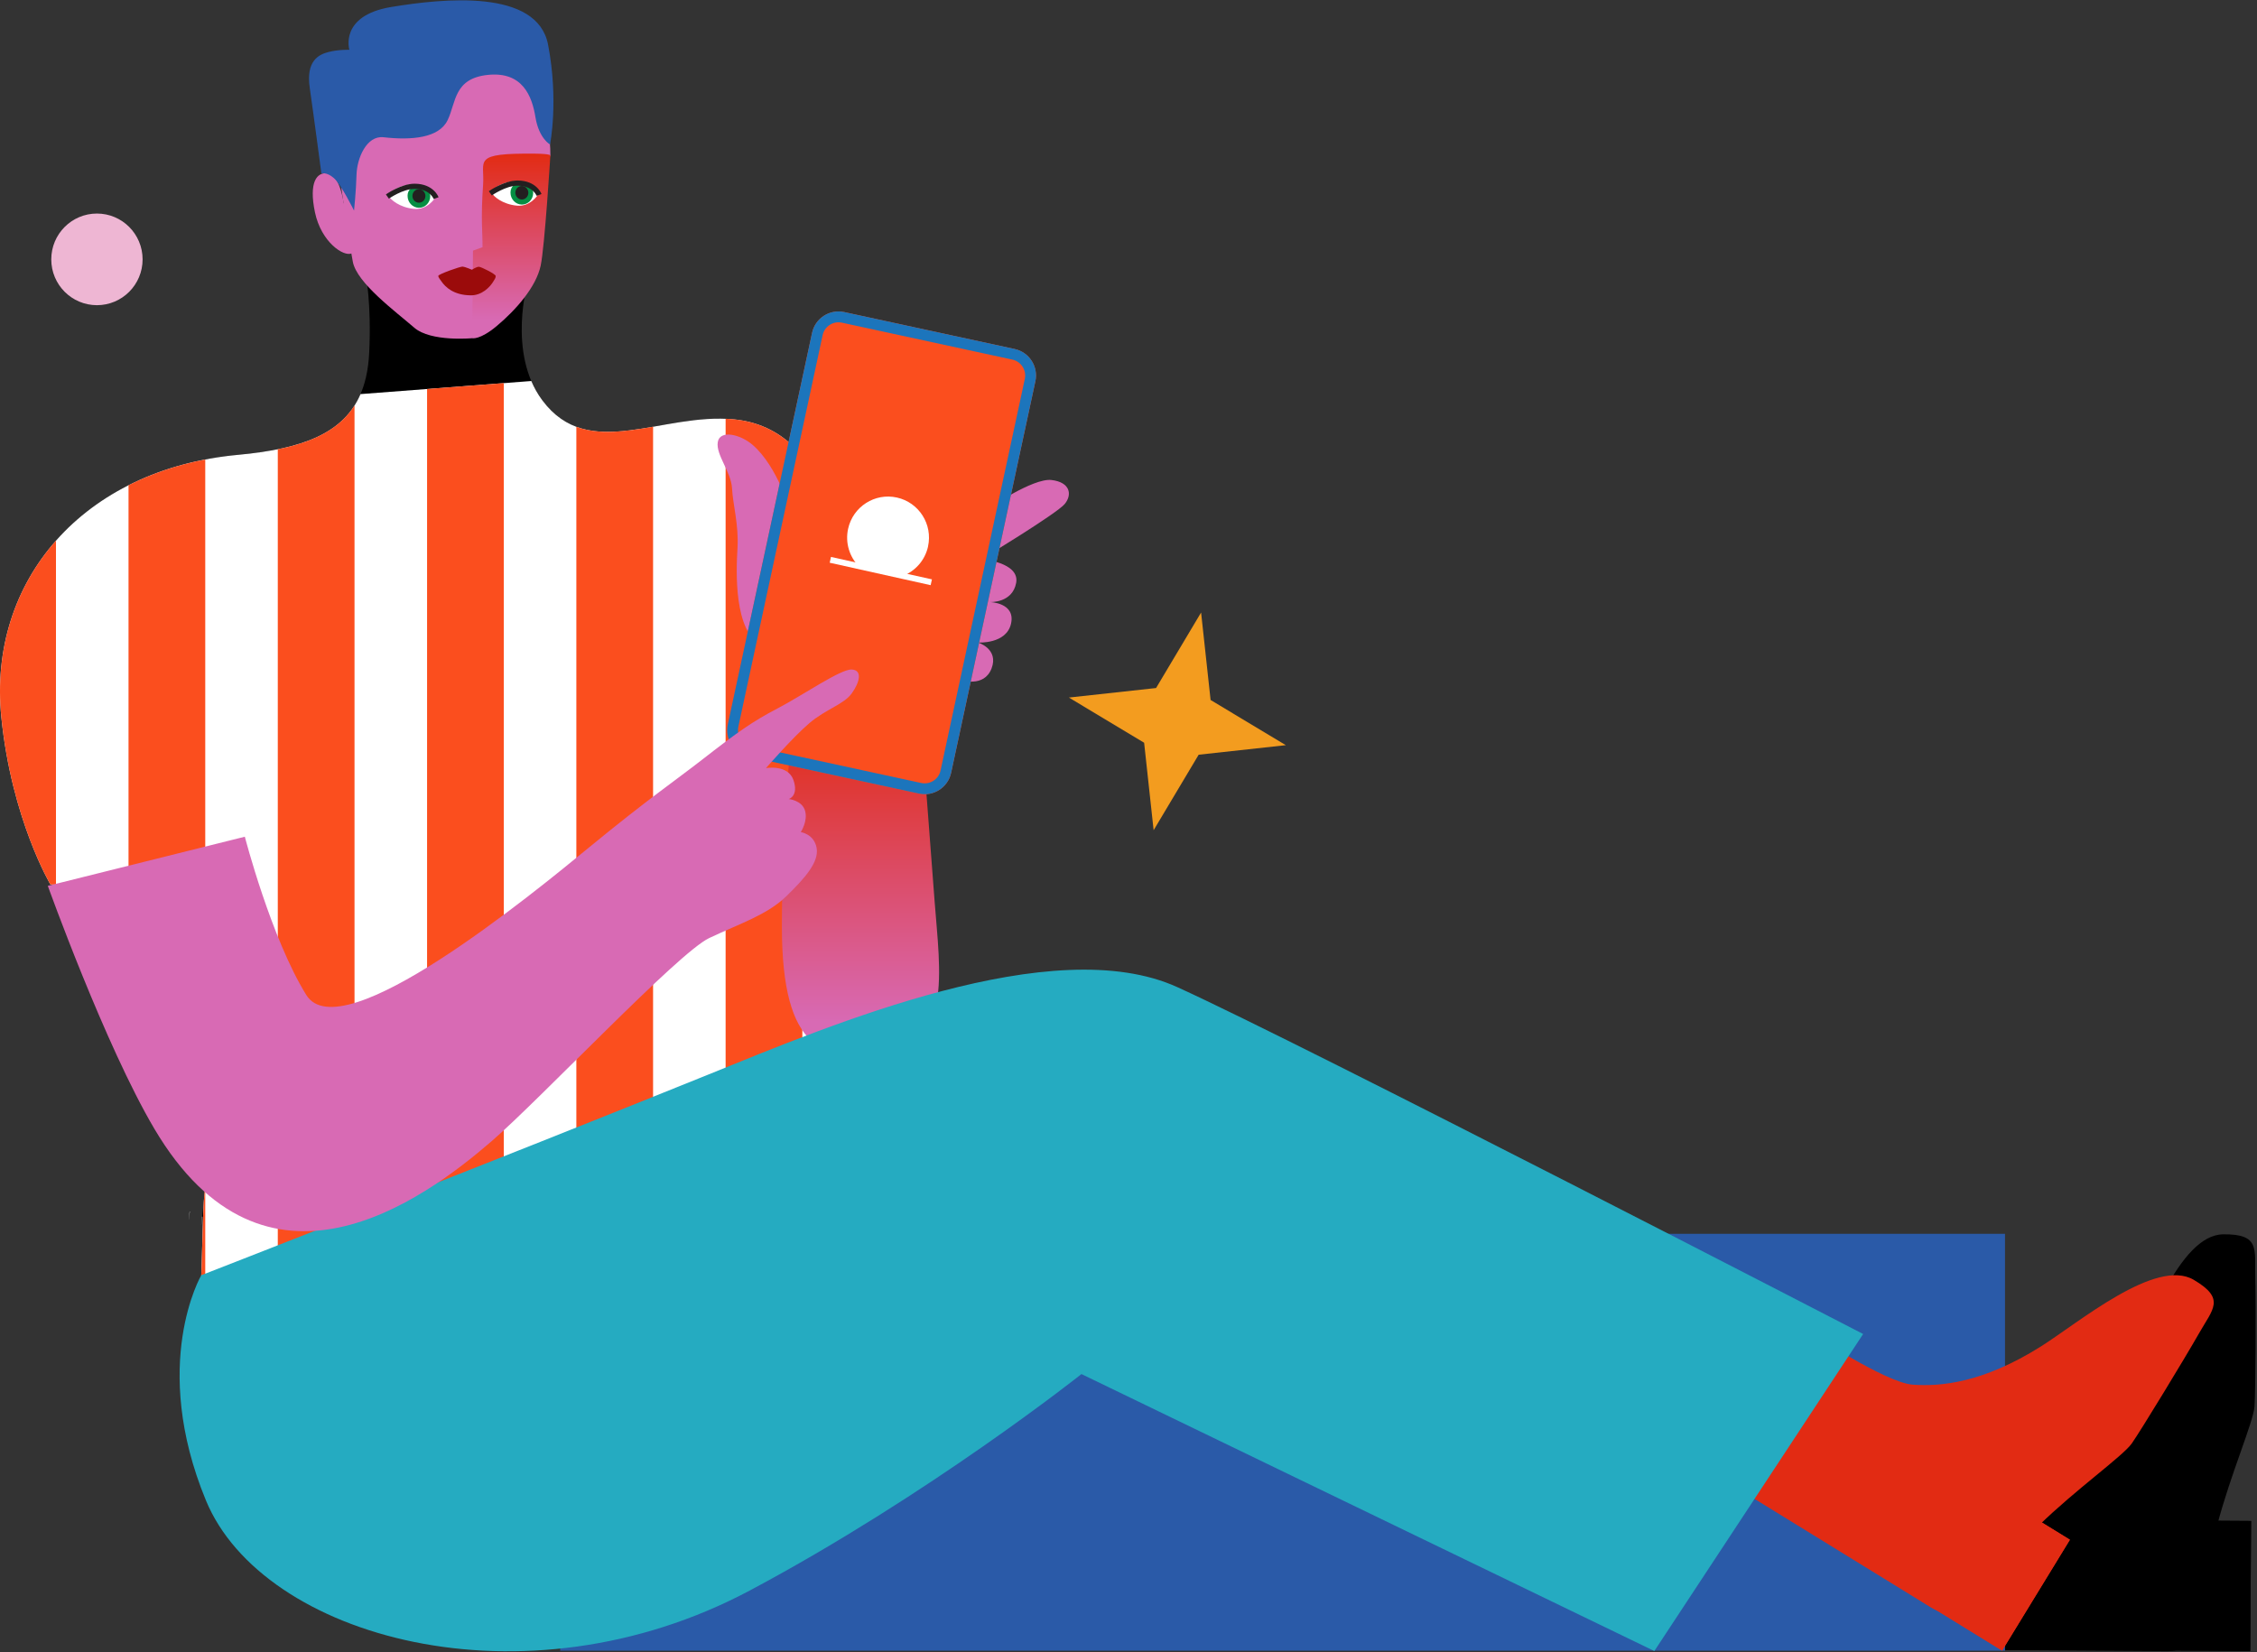 <svg width="250" height="183" viewBox="0 0 250 183" fill="none" xmlns="http://www.w3.org/2000/svg">
<rect x="0" y="0" width="250" height="183" fill="#333333" stroke="none"/>
<path d="M21.026 134.201H21.002C21.002 134.201 20.804 136.301 21.026 134.201Z" fill="white"/>
<path d="M238.535 168.415L238.442 182.823L249.251 182.893L249.344 168.485L238.535 168.415Z" fill="black"/>
<path d="M212.567 163.788C212.567 163.788 222.86 164.234 225.595 162.834C228.33 161.434 232.132 158.672 235.558 151.857C237.788 147.422 241.383 136.79 246.254 136.732C250.375 136.685 249.726 138.376 249.806 141.517C249.886 144.658 249.843 154.077 249.724 155.799C249.604 157.521 247.043 163.378 245.594 168.94C244.624 172.661 243.737 177.662 243.256 180.567C243.017 182.004 241.767 182.919 240.053 182.908C238.337 182.896 212.445 182.73 212.445 182.73L212.567 163.79V163.788Z" fill="black"/>
<path d="M238.535 168.415L238.442 182.823L249.251 182.893L249.344 168.485L238.535 168.415Z" fill="black"/>
<path d="M222.089 136.675H62.051V182.856H222.089V136.675Z" fill="#2A5AA8"/>
<path d="M142.428 82.547L132.772 83.603L127.783 91.967L126.731 82.277L118.398 77.271L128.054 76.216L133.041 67.851L134.093 77.541L142.428 82.547Z" fill="#F39C1F"/>
<path d="M40.512 30.368C40.512 30.368 41.159 33.677 40.894 39.082C40.512 46.839 35.741 49.52 26.388 50.382C9.18 51.968 -1.373 64.333 0.144 79.429C1.28 90.735 5.584 97.977 5.584 97.977L25.338 98.392L23.43 111.958C23.43 111.958 23.048 128.526 22.571 133.122C22.094 137.719 22.372 134.775 22.372 134.775L89.921 137.504L93.477 65.321C93.477 65.321 93.464 47.668 81.332 46.456C73.306 45.653 65.229 51.244 60.076 44.349C56.134 39.076 58.486 31.124 58.486 31.124L40.512 30.368Z" fill="black"/>
<path d="M22.397 134.777H22.372C22.372 134.777 22.174 136.863 22.397 134.777Z" fill="white"/>
<path d="M22.571 133.122C22.497 133.848 22.334 140.872 22.292 141.264L89.921 137.504L93.477 65.321C93.477 65.321 93.464 47.668 81.332 46.456C73.306 45.653 65.229 51.244 60.076 44.349C59.57 43.671 59.167 42.949 58.85 42.206L39.932 43.656C38.079 47.971 33.593 49.718 26.388 50.382C9.18 51.968 -1.373 64.333 0.144 79.429C1.28 90.735 5.584 97.977 5.584 97.977L25.338 98.392L23.43 111.958C23.43 111.958 23.048 128.526 22.571 133.122Z" fill="white"/>
<path d="M6.2 59.89C1.631 65.061 -0.612 71.906 0.144 79.429C1.28 90.735 5.584 97.977 5.584 97.977L6.2 97.99V59.89Z" fill="#FB4E1E"/>
<path d="M22.735 131.046C22.682 131.872 22.627 132.58 22.571 133.122C22.497 133.848 22.335 140.872 22.293 141.264L22.735 141.239V131.046Z" fill="#FB4E1E"/>
<path d="M14.236 98.159L22.735 98.337V50.899C19.632 51.495 16.784 52.464 14.236 53.751V98.157V98.159Z" fill="#FB4E1E"/>
<path d="M30.77 49.767V140.793L39.269 140.32V44.916C37.649 47.481 34.826 48.946 30.77 49.767Z" fill="#FB4E1E"/>
<path d="M47.305 139.874L55.804 139.401V42.44L47.305 43.093V139.874Z" fill="#FB4E1E"/>
<path d="M63.84 47.278V138.954L72.339 138.481V47.272C69.266 47.808 66.369 48.218 63.84 47.278Z" fill="#FB4E1E"/>
<path d="M80.374 138.035L88.873 137.562V50.518C87.115 48.386 84.688 46.791 81.33 46.456C81.011 46.423 80.693 46.404 80.374 46.391V138.035Z" fill="#FB4E1E"/>
<path d="M87.582 82.176C87.582 82.176 86.606 92.537 86.606 102.593C86.606 116.804 91.481 117.227 97.321 116.823C105.624 116.249 104.103 107.557 103.53 99.923C102.958 92.29 102.003 79.908 102.003 79.908L87.582 82.176Z" fill="url(#paint0_linear_6336_12617)"/>
<path d="M109.45 56.35C109.45 56.35 114.409 52.933 116.47 53.173C118.532 53.412 118.805 54.785 117.927 55.839C117.051 56.892 108.736 61.933 108.736 61.933C108.736 61.933 112.964 62.295 112.558 64.557C112.153 66.819 109.66 66.695 109.66 66.695C109.66 66.695 112.491 66.756 111.993 69.066C111.494 71.376 108.339 71.176 108.339 71.176C108.339 71.176 110.664 71.887 109.828 74.055C108.99 76.223 106.423 75.321 106.423 75.321L104.805 61.703L109.448 56.352L109.45 56.35Z" fill="#D86AB4"/>
<path d="M83.342 49.262C81.985 48.101 79.723 47.58 79.504 48.982C79.282 50.386 80.989 52.275 81.084 54.092C81.18 55.91 81.84 58.126 81.689 60.719C81.536 63.312 81.26 69.885 84.384 71.6C87.508 73.314 87.581 56.745 87.581 56.745C87.581 56.745 86.155 51.667 83.342 49.262Z" fill="#D86AB4"/>
<path d="M37.242 16.932C37.242 16.932 40.953 10.102 43.111 8.041C46.902 4.421 55.791 4.898 58.346 8.175C60.698 11.19 60.976 15.593 60.963 17.219L52.305 37.465C52.305 37.465 47.73 37.897 45.892 36.305C43.776 34.474 39.552 31.369 39.084 29.013C38.666 26.912 37.244 16.932 37.244 16.932H37.242Z" fill="#D86AB4"/>
<path d="M60.964 17.219C60.964 17.219 60.964 17.037 59.257 17.022C52.209 16.959 53.705 17.744 53.512 20.46C53.239 24.281 53.462 25.757 53.447 27.383L52.39 27.763L52.304 37.467C52.304 37.467 53.148 37.68 55.014 36.121C57.163 34.326 59.376 31.791 59.885 29.442C60.337 27.351 60.962 17.219 60.962 17.219H60.964Z" fill="url(#paint1_linear_6336_12617)"/>
<path d="M48.17 21.948C48.17 21.948 47.349 23.281 45.849 23.137C44.236 22.982 43.23 22.088 43.074 21.72C42.917 21.352 44.284 20.419 45.845 20.431C47.408 20.444 48.168 21.946 48.168 21.946L48.17 21.948Z" fill="white"/>
<path d="M59.571 21.592C59.571 21.592 58.751 22.925 57.25 22.781C55.638 22.626 54.632 21.732 54.475 21.364C54.319 20.996 55.685 20.063 57.246 20.075C58.81 20.088 59.569 21.59 59.569 21.59L59.571 21.592Z" fill="white"/>
<path d="M45.145 21.691C45.141 22.413 45.7 23.007 46.395 23.017C47.089 23.026 47.656 22.446 47.658 21.724C47.662 21 47.101 20.59 46.406 20.582C45.711 20.573 45.146 20.969 45.143 21.693L45.145 21.691Z" fill="#068E43"/>
<path d="M56.546 21.335C56.542 22.057 57.101 22.651 57.796 22.66C58.491 22.67 59.058 22.09 59.059 21.367C59.063 20.643 58.502 20.234 57.807 20.226C57.113 20.216 56.548 20.613 56.544 21.337L56.546 21.335Z" fill="#068E43"/>
<path d="M45.683 21.699C45.681 22.113 46.001 22.452 46.398 22.456C46.795 22.461 47.12 22.13 47.122 21.716C47.124 21.302 46.803 20.965 46.406 20.96C46.009 20.956 45.686 21.285 45.683 21.699Z" fill="#231F20"/>
<path d="M57.084 21.343C57.082 21.756 57.403 22.095 57.8 22.099C58.197 22.105 58.521 21.773 58.523 21.36C58.525 20.946 58.205 20.609 57.808 20.603C57.411 20.599 57.088 20.929 57.084 21.343Z" fill="#231F20"/>
<path d="M48.04 22.049C48.023 22.003 47.601 20.941 45.94 20.925C45.932 20.925 45.925 20.925 45.919 20.925C44.621 20.925 43.091 21.996 43.075 22.007L42.745 21.538C42.814 21.49 44.438 20.351 45.919 20.351C45.929 20.351 45.936 20.351 45.946 20.351C48.019 20.368 48.557 21.791 48.578 21.85L48.04 22.047V22.049Z" fill="#231F20"/>
<path d="M59.441 21.693C59.424 21.647 59.002 20.584 57.342 20.569C57.334 20.569 57.327 20.569 57.321 20.569C56.023 20.569 54.492 21.64 54.477 21.651L54.147 21.182C54.215 21.134 55.84 19.994 57.321 19.994C57.33 19.994 57.338 19.994 57.347 19.994C59.42 20.012 59.959 21.435 59.98 21.494L59.441 21.691V21.693Z" fill="#231F20"/>
<path d="M54.909 30.574C54.901 30.36 53.336 29.578 53.065 29.553C52.796 29.529 52.273 29.881 52.273 29.881C52.273 29.881 51.508 29.553 51.248 29.532C50.989 29.511 48.555 30.373 48.549 30.557C48.546 30.741 48.742 30.944 48.88 31.149C49.334 31.823 50.275 32.7 52.145 32.716C53.367 32.727 54.277 31.817 54.667 31.143C54.781 30.944 54.915 30.789 54.907 30.574" fill="#9B0B0B"/>
<path d="M38.06 22.444C38.06 22.444 37.659 19.424 36.357 19.209C35.055 18.995 34.198 20.226 34.886 23.515C35.573 26.803 38.06 28.485 38.966 28.064C39.873 27.642 38.06 22.444 38.06 22.444Z" fill="#D86AB4"/>
<path d="M35.599 19.217C35.599 19.217 34.739 12.699 34.309 9.73C33.88 6.762 35.263 6.043 36.409 5.756C37.554 5.469 38.699 5.517 38.699 5.517C38.699 5.517 37.554 1.734 43.327 0.776C49.101 -0.181 59.518 -1.267 60.711 4.957C61.904 11.182 60.925 16.003 60.925 16.003C60.925 16.003 59.692 15.333 59.31 12.986C58.929 10.64 57.879 7.911 54.062 8.294C50.244 8.677 50.531 11.358 49.576 13.322C48.622 15.285 45.614 15.557 42.482 15.204C40.585 14.992 39.539 17.558 39.491 19.355C39.443 21.149 39.216 23.329 39.216 23.329C39.216 23.329 37.806 20.458 36.995 19.74C36.183 19.021 35.596 19.217 35.596 19.217H35.599Z" fill="#2A5AA8"/>
<path d="M105.353 85.608C105.003 87.23 103.408 88.263 101.791 87.912L82.913 83.821C81.294 83.471 80.267 81.869 80.617 80.247L89.95 36.874C90.299 35.25 91.895 34.219 93.511 34.57L112.39 38.661C114.008 39.011 115.035 40.612 114.686 42.235L105.353 85.608Z" fill="#FB4E1E"/>
<path d="M112.136 39.835C113.105 40.045 113.724 41.007 113.514 41.98L104.181 85.353C103.971 86.326 103.012 86.947 102.043 86.736L83.165 82.645C82.195 82.434 81.576 81.473 81.786 80.5L91.12 37.127C91.33 36.154 92.288 35.533 93.257 35.744L112.136 39.835ZM112.39 38.659L93.511 34.568C91.893 34.217 90.299 35.25 89.95 36.872L80.616 80.245C80.267 81.869 81.296 83.469 82.912 83.819L101.791 87.91C103.409 88.261 105.003 87.228 105.352 85.606L114.686 42.233C115.035 40.608 114.006 39.009 112.39 38.659Z" fill="#1C75BC"/>
<path d="M10.737 33.807C13.53 33.807 15.795 31.535 15.795 28.732C15.795 25.929 13.53 23.656 10.737 23.656C7.944 23.656 5.679 25.929 5.679 28.732C5.679 31.535 7.944 33.807 10.737 33.807Z" fill="#EEB6D3"/>
<path d="M220.062 164.893L212.553 177.174L221.766 182.846L229.275 170.565L220.062 164.893Z" fill="#E22B13"/>
<path d="M200.22 147.437C200.22 147.437 208.799 153.164 211.86 153.386C214.922 153.606 219.6 153.217 226.045 149.165C230.241 146.527 238.799 139.293 242.996 141.774C246.548 143.873 245.12 144.982 243.571 147.711C242.021 150.44 237.127 158.479 236.136 159.89C235.146 161.3 229.933 164.983 225.826 168.992C223.078 171.673 219.739 175.492 217.831 177.727C216.886 178.832 215.346 178.966 213.882 178.066C212.42 177.166 190.348 163.579 190.348 163.579L200.218 147.433L200.22 147.437Z" fill="#E22B13"/>
<path d="M220.062 164.893L212.553 177.174L221.766 182.846L229.275 170.565L220.062 164.893Z" fill="#E22B13"/>
<path d="M22.292 141.264C22.292 141.264 16.566 151.085 22.813 166.216C29.06 181.347 57.953 189.558 83.075 176.176C102.967 165.58 119.789 152.212 119.789 152.212L183.246 182.891L206.373 147.774C206.373 147.774 144.316 115.672 130.413 109.352C116.657 103.098 92.091 113.51 78.53 119.005C55.276 128.424 22.294 141.264 22.294 141.264H22.292Z" fill="#25ABC1"/>
<path d="M77.752 84.168C81.708 81.088 83.371 79.91 86.129 78.474C88.887 77.037 93.126 74.097 94.344 74.166C95.561 74.233 95.222 75.591 94.344 76.811C93.466 78.033 91.488 78.544 89.654 80.103C87.82 81.662 84.844 85.087 84.844 85.087C84.844 85.087 87.278 84.647 87.887 86.41C88.496 88.174 87.369 88.513 87.369 88.513C87.369 88.513 88.833 88.649 89.171 89.802C89.509 90.955 88.698 92.177 88.698 92.177C88.698 92.177 90.185 92.38 90.456 93.941C90.727 95.502 89.171 97.266 87.076 99.3C84.98 101.336 82.004 102.284 78.557 103.912C75.11 105.54 59.929 121.682 54.468 126.405C46.799 133.038 29.345 145.765 17.095 125.036C11.636 115.797 5.296 98.13 5.296 98.13L27.119 92.687C27.119 92.687 30.038 103.954 33.929 110.221C37.783 116.429 58.952 99.049 65.305 93.826C71.661 88.603 74.883 86.403 77.75 84.17L77.752 84.168Z" fill="#D86AB4"/>
<path d="M102.797 60.539C102.449 62.109 101.335 63.308 99.934 63.825C99.541 63.971 98.571 63.479 97.544 63.247C96.517 63.015 95.431 63.048 95.135 62.743C94.097 61.682 93.599 60.131 93.943 58.572C94.485 56.118 96.905 54.571 99.348 55.115C101.793 55.657 103.335 58.085 102.793 60.539H102.797Z" fill="white"/>
<path d="M92.045 61.693L91.903 62.336L103.084 64.822L103.226 64.178L92.045 61.693Z" fill="white"/>
<defs>
<linearGradient id="paint0_linear_6336_12617" x1="95.313" y1="116.911" x2="95.313" y2="79.908" gradientUnits="userSpaceOnUse">
<stop offset="0.1" stop-color="#D86AB4"/>
<stop offset="0.55" stop-color="#DC4B65"/>
<stop offset="1" stop-color="#E22B13"/>
</linearGradient>
<linearGradient id="paint1_linear_6336_12617" x1="56.635" y1="37.475" x2="56.635" y2="17.018" gradientUnits="userSpaceOnUse">
<stop offset="0.1" stop-color="#D86AB4"/>
<stop offset="0.55" stop-color="#DC4B65"/>
<stop offset="1" stop-color="#E22B13"/>
</linearGradient>
</defs>
</svg>
